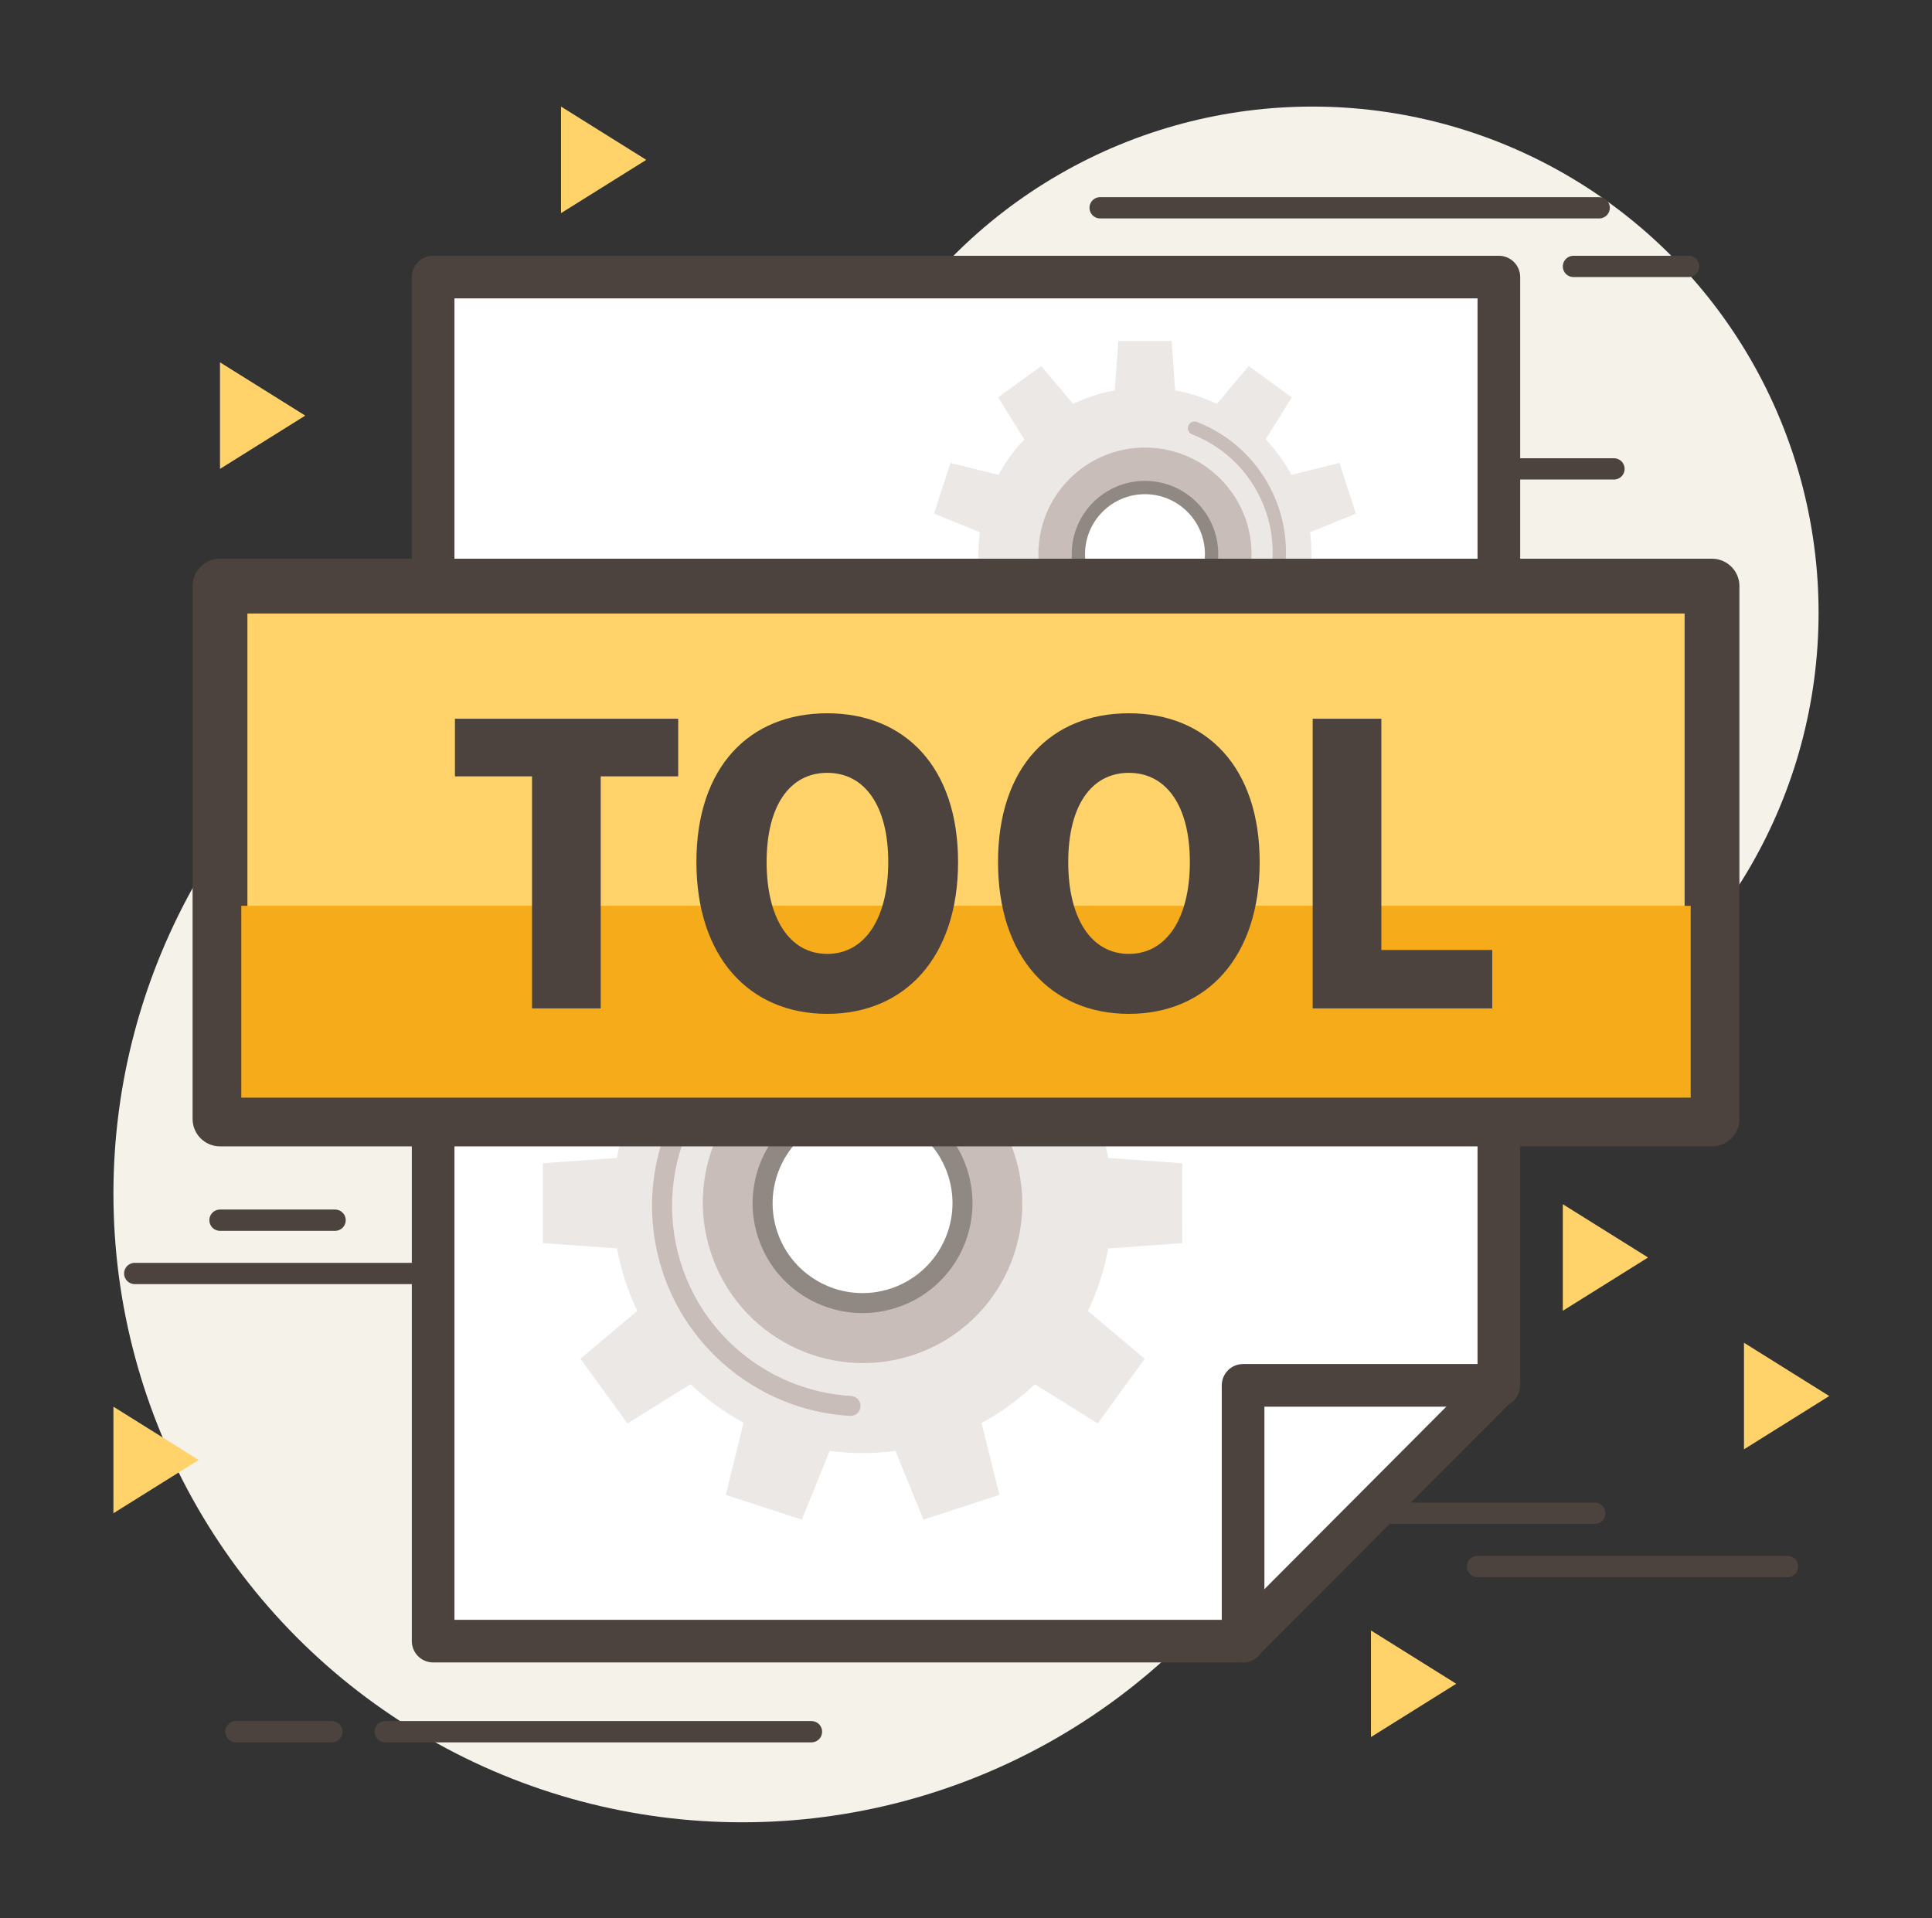 <svg width="141" height="140" viewBox="0 0 141 140" fill="none" xmlns="http://www.w3.org/2000/svg">
<rect x="0" y="0" width="141" height="140" fill="#333333" stroke="none"/>
<ellipse cx="95.778" cy="44.722" rx="36.944" ry="36.944" fill="#F5F2E9"/>
<circle cx="54.167" cy="87.111" r="45.889" fill="#F5F2E9"/>
<path fill-rule="evenodd" clip-rule="evenodd" d="M31.611 20.222H109.389V101.021L90.696 119.778H31.611V20.222Z" fill="white"/>
<path fill-rule="evenodd" clip-rule="evenodd" d="M31.611 18.667H109.389C110.248 18.667 110.945 19.363 110.945 20.222V101.021C110.945 101.433 110.781 101.828 110.491 102.12L91.797 120.876C91.506 121.169 91.109 121.333 90.696 121.333H31.611C30.752 121.333 30.056 120.637 30.056 119.778V20.222C30.056 19.363 30.752 18.667 31.611 18.667ZM107.833 100.378V21.778H33.167V118.222H90.05L107.833 100.378Z" fill="#4C433F"/>
<path d="M109.389 99.555C110.248 99.555 110.944 100.252 110.944 101.111C110.944 101.931 110.31 102.603 109.505 102.662L109.389 102.667H92.278V119.778C92.278 120.598 91.643 121.27 90.838 121.329L90.722 121.333C89.902 121.333 89.23 120.699 89.171 119.894L89.166 119.778V101.111C89.166 100.291 89.801 99.619 90.606 99.56L90.722 99.555H109.389Z" fill="#4C433F"/>
<path fill-rule="evenodd" clip-rule="evenodd" d="M81.617 24.889H85.506L85.763 28.491C86.834 28.686 87.855 29.023 88.807 29.479L91.132 26.717L94.278 29.003L92.368 32.07C93.103 32.842 93.737 33.712 94.25 34.657L97.755 33.788L98.957 37.487L95.61 38.845C95.679 39.368 95.714 39.902 95.714 40.444C95.714 40.987 95.679 41.521 95.61 42.044L98.957 43.402L97.755 47.101L94.25 46.232C93.737 47.177 93.103 48.047 92.368 48.819L94.278 51.886L91.132 54.172L88.807 51.41C87.855 51.867 86.834 52.203 85.763 52.398L85.506 56H81.617L81.36 52.398C80.29 52.203 79.269 51.867 78.316 51.41L75.991 54.172L72.845 51.886L74.755 48.819C74.02 48.047 73.386 47.177 72.873 46.232L69.368 47.101L68.166 43.402L71.513 42.044C71.444 41.521 71.409 40.987 71.409 40.444C71.409 39.902 71.444 39.368 71.513 38.845L68.166 37.487L69.368 33.788L72.873 34.657C73.386 33.712 74.02 32.842 74.755 32.07L72.845 29.003L75.991 26.717L78.316 29.479C79.269 29.023 80.29 28.686 81.36 28.491L81.617 24.889Z" fill="#ECE8E6"/>
<ellipse cx="83.561" cy="40.444" rx="7.778" ry="7.778" fill="#C8BDB8"/>
<path d="M92.483 35.201C95.302 40.084 93.629 46.327 88.746 49.146C83.864 51.965 77.62 50.292 74.801 45.41C74.667 45.177 74.747 44.88 74.979 44.746C75.212 44.611 75.509 44.691 75.643 44.924C78.194 49.341 83.842 50.855 88.26 48.304C92.677 45.754 94.191 40.105 91.641 35.688C90.577 33.845 88.944 32.459 87.003 31.702C86.753 31.605 86.629 31.323 86.727 31.073C86.825 30.823 87.106 30.699 87.356 30.797C89.501 31.633 91.307 33.166 92.483 35.201Z" fill="#C8BDB8"/>
<ellipse cx="83.562" cy="40.444" rx="4.861" ry="4.861" fill="white"/>
<path fill-rule="evenodd" clip-rule="evenodd" d="M78.214 40.444C78.214 37.491 80.608 35.097 83.562 35.097C86.515 35.097 88.909 37.491 88.909 40.444C88.909 43.398 86.515 45.792 83.562 45.792C80.608 45.792 78.214 43.398 78.214 40.444ZM87.937 40.444C87.937 38.028 85.978 36.069 83.562 36.069C81.145 36.069 79.187 38.028 79.187 40.444C79.187 42.861 81.145 44.819 83.562 44.819C85.978 44.819 87.937 42.861 87.937 40.444Z" fill="#908883"/>
<path fill-rule="evenodd" clip-rule="evenodd" d="M72.936 109.107L67.391 110.907L65.355 105.893C63.737 106.109 62.123 106.102 60.552 105.891L58.518 110.907L52.967 109.103L54.27 103.839C52.866 103.077 51.561 102.132 50.394 101.023L45.791 103.889L42.36 99.168L46.511 95.675C46.17 94.96 45.872 94.215 45.62 93.442C45.369 92.67 45.173 91.893 45.028 91.116L39.621 90.728L39.618 84.897L45.021 84.514C45.313 82.926 45.815 81.39 46.505 79.945L42.36 76.457L45.786 71.74L50.378 74.6C51.527 73.504 52.83 72.55 54.269 71.773L52.967 66.522L58.512 64.722L60.548 69.736C62.166 69.52 63.779 69.527 65.351 69.738L67.385 64.722L72.935 66.526L71.633 71.79C73.037 72.552 74.342 73.497 75.509 74.606L80.112 71.74L83.543 76.461L79.392 79.955C79.733 80.669 80.031 81.414 80.282 82.187C80.533 82.959 80.73 83.736 80.875 84.513L86.282 84.901L86.284 90.732L80.882 91.115C80.589 92.703 80.088 94.239 79.398 95.684L83.543 99.172L80.116 103.889L75.525 101.029C74.376 102.125 73.073 103.079 71.634 103.856L72.936 109.107Z" fill="#ECE8E6"/>
<ellipse cx="11.651" cy="11.682" rx="11.651" ry="11.682" transform="matrix(-0.951 0.308 -0.31 -0.951 77.652 95.329)" fill="#C8BDB8"/>
<path d="M52.671 99.419C46.377 93.752 45.857 84.069 51.509 77.791C57.16 71.514 66.844 71.019 73.137 76.686C73.436 76.956 73.461 77.417 73.192 77.716C72.923 78.015 72.462 78.039 72.162 77.769C66.468 72.641 57.707 73.089 52.594 78.769C47.48 84.448 47.951 93.209 53.645 98.337C56.02 100.476 58.994 101.7 62.114 101.884C62.516 101.907 62.824 102.253 62.801 102.655C62.779 103.057 62.434 103.363 62.032 103.34C58.584 103.136 55.295 101.782 52.671 99.419Z" fill="#C8BDB8"/>
<ellipse cx="7.282" cy="7.301" rx="7.282" ry="7.301" transform="matrix(-0.951 0.308 -0.31 -0.951 72.139 92.511)" fill="white"/>
<path fill-rule="evenodd" clip-rule="evenodd" d="M70.581 85.334C71.949 89.546 69.642 94.071 65.428 95.441C61.214 96.811 56.689 94.507 55.321 90.295C53.953 86.083 56.261 81.558 60.474 80.188C64.689 78.818 69.213 81.122 70.581 85.334ZM56.708 89.844C57.828 93.29 61.53 95.175 64.978 94.054C68.425 92.933 70.313 89.231 69.194 85.785C68.075 82.339 64.373 80.454 60.925 81.575C57.477 82.696 55.589 86.398 56.708 89.844Z" fill="#908883"/>
<rect x="16.056" y="42.778" width="108.889" height="38.889" fill="#FFD36A" stroke="#4C433F" stroke-width="4" stroke-linejoin="round"/>
<rect x="17.611" y="66.111" width="105.778" height="14" fill="#F5AB1A"/>
<path d="M59.222 125.611C59.652 125.611 60 125.959 60 126.389C60 126.788 59.7 127.116 59.313 127.161L59.222 127.167H28.111C27.682 127.167 27.334 126.818 27.334 126.389C27.334 125.99 27.634 125.661 28.021 125.616L28.111 125.611H59.222Z" fill="#4C433F"/>
<path d="M24.222 125.611C24.652 125.611 25 125.959 25 126.389C25 126.788 24.7 127.116 24.313 127.161L24.222 127.167H17.222C16.793 127.167 16.444 126.818 16.444 126.389C16.444 125.99 16.745 125.661 17.131 125.616L17.222 125.611H24.222Z" fill="#4C433F"/>
<path d="M130.455 113.556C130.885 113.556 131.233 113.904 131.233 114.333C131.233 114.732 130.933 115.061 130.546 115.106L130.455 115.111H107.833C107.404 115.111 107.056 114.763 107.056 114.333C107.056 113.934 107.356 113.606 107.743 113.561L107.833 113.556H130.455Z" fill="#4C433F"/>
<path d="M116.711 14.389C117.141 14.389 117.489 14.737 117.489 15.167C117.489 15.566 117.189 15.894 116.802 15.939L116.711 15.944H80.288C79.859 15.944 79.511 15.596 79.511 15.167C79.511 14.768 79.811 14.439 80.198 14.394L80.288 14.389H116.711Z" fill="#4C433F"/>
<path fill-rule="evenodd" clip-rule="evenodd" d="M120.278 91.778L114.056 95.667V87.889L120.278 91.778Z" fill="#FFD36A"/>
<path fill-rule="evenodd" clip-rule="evenodd" d="M133.5 101.889L127.278 105.778V98L133.5 101.889Z" fill="#FFD36A"/>
<path fill-rule="evenodd" clip-rule="evenodd" d="M14.5 106.556L8.278 110.444L8.278 102.667L14.5 106.556Z" fill="#FFD36A"/>
<path fill-rule="evenodd" clip-rule="evenodd" d="M47.166 11.667L40.944 15.556V7.778L47.166 11.667Z" fill="#FFD36A"/>
<path fill-rule="evenodd" clip-rule="evenodd" d="M106.278 122.889L100.056 126.778V119L106.278 122.889Z" fill="#FFD36A"/>
<path fill-rule="evenodd" clip-rule="evenodd" d="M22.278 30.333L16.056 34.222V26.445L22.278 30.333Z" fill="#FFD36A"/>
<path d="M31.478 92.167C31.908 92.167 32.256 92.515 32.256 92.945C32.256 93.343 31.956 93.672 31.569 93.717L31.478 93.722H9.833C9.404 93.722 9.056 93.374 9.056 92.945C9.056 92.546 9.356 92.217 9.743 92.172L9.833 92.167H31.478Z" fill="#4C433F"/>
<path d="M24.456 88.278C24.885 88.278 25.233 88.626 25.233 89.055C25.233 89.454 24.933 89.783 24.546 89.828L24.456 89.833H16.056C15.626 89.833 15.278 89.485 15.278 89.055C15.278 88.657 15.578 88.328 15.965 88.283L16.056 88.278H24.456Z" fill="#4C433F"/>
<path d="M123.233 18.667C123.663 18.667 124.011 19.015 124.011 19.445C124.011 19.843 123.711 20.172 123.324 20.217L123.233 20.222H114.833C114.404 20.222 114.056 19.874 114.056 19.445C114.056 19.046 114.356 18.717 114.743 18.672L114.833 18.667H123.233Z" fill="#4C433F"/>
<path d="M117.789 33.444C118.219 33.444 118.567 33.793 118.567 34.222C118.567 34.621 118.267 34.95 117.88 34.995L117.789 35H109.389C108.96 35 108.611 34.652 108.611 34.222C108.611 33.823 108.912 33.495 109.298 33.45L109.389 33.444H117.789Z" fill="#4C433F"/>
<path d="M116.389 109.667C116.819 109.667 117.167 110.015 117.167 110.444C117.167 110.843 116.867 111.172 116.48 111.217L116.389 111.222H101.611C101.182 111.222 100.833 110.874 100.833 110.444C100.833 110.046 101.134 109.717 101.521 109.672L101.611 109.667H116.389Z" fill="#4C433F"/>
<path d="M38.829 73.599V56.662H33.201V52.456H49.497V56.662H43.841V73.599H38.829Z" fill="#4C433F"/>
<path d="M60.373 73.996C54.689 73.996 50.825 69.847 50.825 62.914C50.825 55.98 54.689 52.058 60.373 52.058C66.057 52.058 69.921 56.008 69.921 62.914C69.921 69.847 66.057 73.996 60.373 73.996ZM60.373 69.62C63.117 69.62 64.825 67.034 64.825 62.914C64.825 58.821 63.117 56.406 60.373 56.406C57.629 56.406 55.949 58.821 55.949 62.914C55.949 67.034 57.629 69.62 60.373 69.62Z" fill="#4C433F"/>
<path d="M82.385 73.996C76.701 73.996 72.837 69.847 72.837 62.914C72.837 55.98 76.701 52.058 82.385 52.058C88.069 52.058 91.933 56.008 91.933 62.914C91.933 69.847 88.069 73.996 82.385 73.996ZM82.385 69.62C85.129 69.62 86.837 67.034 86.837 62.914C86.837 58.821 85.129 56.406 82.385 56.406C79.641 56.406 77.961 58.821 77.961 62.914C77.961 67.034 79.641 69.62 82.385 69.62Z" fill="#4C433F"/>
<path d="M95.801 73.599V52.456H100.813V69.336H108.905V73.599H95.801Z" fill="#4C433F"/>
</svg>
